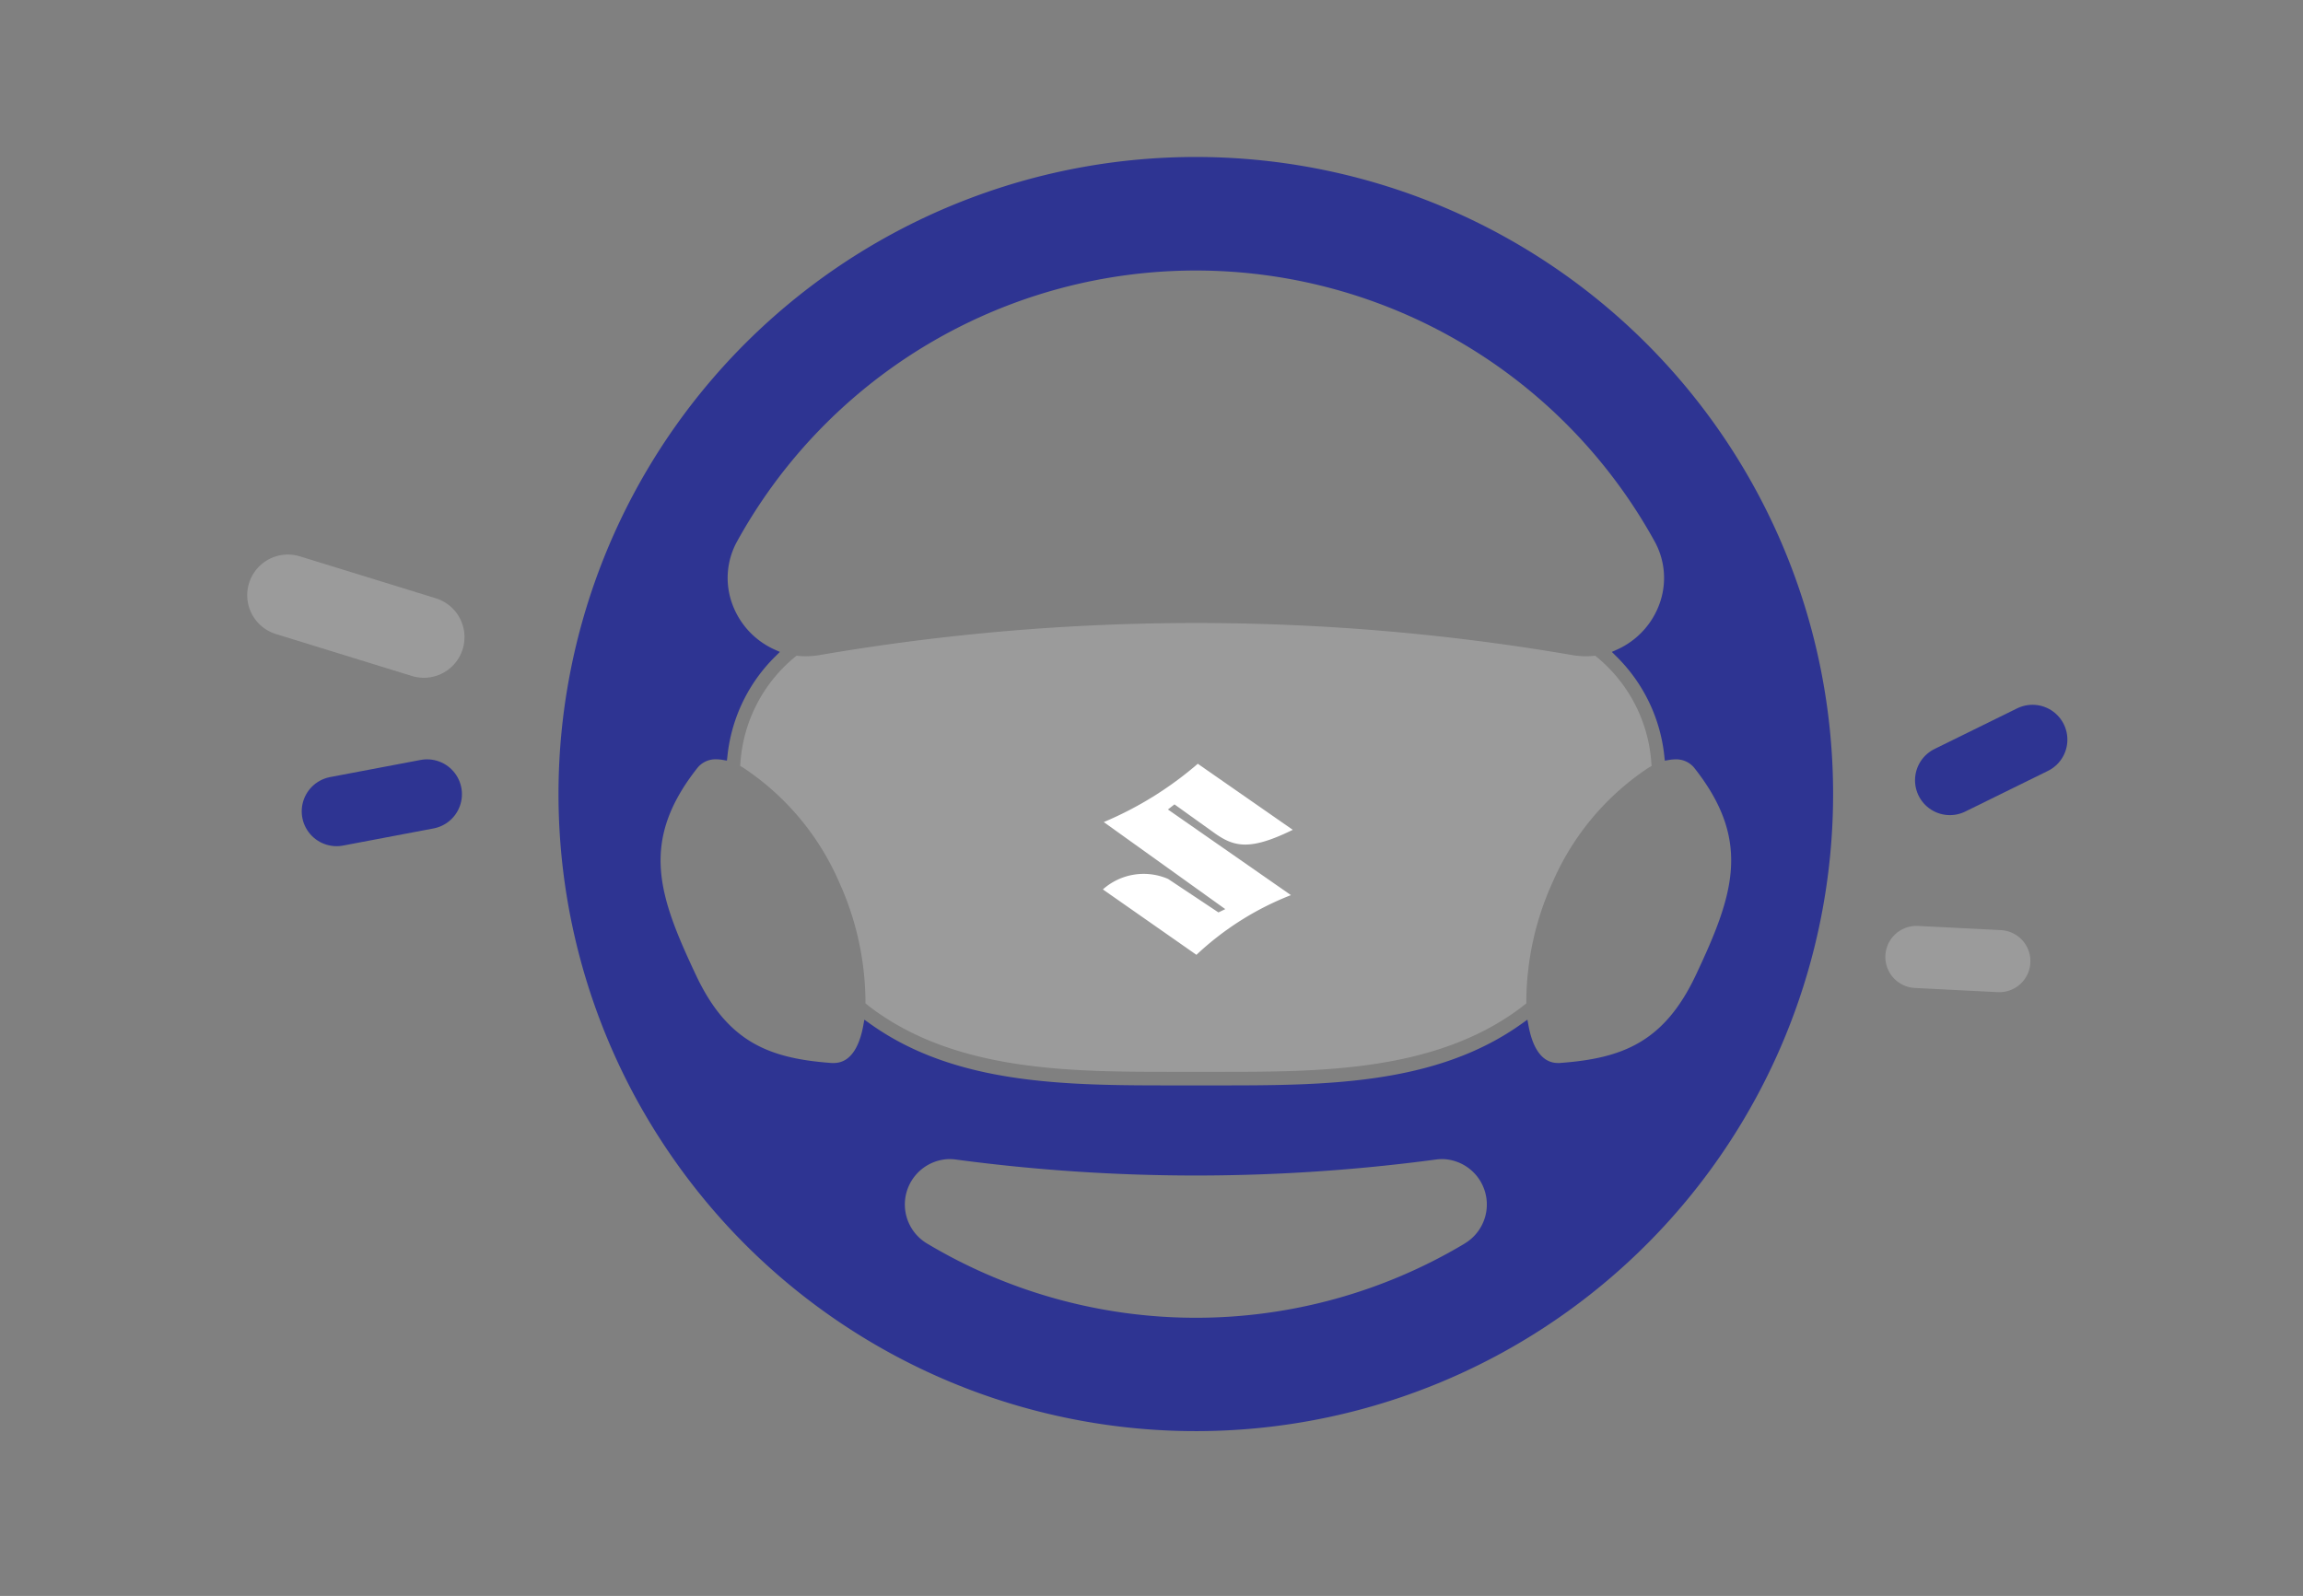 <svg xmlns="http://www.w3.org/2000/svg" width="88" height="61" viewBox="0 0 88 61"><rect x="0" y="0" width="88" height="61" fill="#808080" stroke="none"/><defs><style>.a,.d{fill:#fff;}.a{opacity:0;}.b{fill:#9b9b9b;}.c{fill:#2e3492;}.d{fill-rule:evenodd;}.e,.f,.g{fill:none;stroke-linecap:round;}.e{stroke:#2e3492;stroke-linejoin:round;stroke-width:2.664px;}.f,.g{stroke:#9b9b9b;stroke-miterlimit:10;}.f{stroke-width:2.374px;}.g{stroke-width:3.108px;}</style></defs><rect class="a" width="88" height="61"/><g transform="translate(-599.603 -792.289)"><path class="b" d="M660.609,817.394l-.05-.042-.066.006a2.838,2.838,0,0,1-.292.014,3.088,3.088,0,0,1-.58-.055,84.961,84.961,0,0,0-28.646,0,3.087,3.087,0,0,1-.58.055,2.836,2.836,0,0,1-.292-.014l-.066-.006-.05.042a5.738,5.738,0,0,0-2.093,4.071l-.009.1.09.049a10.03,10.03,0,0,1,3.683,4.371,11.169,11.169,0,0,1,1.015,4.578v.078l.145.112c.04.032.081.064.123.095,3.258,2.408,7.641,2.408,11.509,2.408h1.714c3.864,0,8.239,0,11.493-2.408.042-.031.083-.063.123-.095l.145-.112v-.078a11.154,11.154,0,0,1,1.015-4.578,10.031,10.031,0,0,1,3.683-4.371l.09-.049-.009-.1A5.742,5.742,0,0,0,660.609,817.394Z"/><path class="c" d="M645.3,798.289a24.347,24.347,0,0,0-21.253,36.241l.029.05c.117.208.238.414.361.619a24.593,24.593,0,0,0,3.023,4.015l0,0A24.35,24.35,0,1,0,645.3,798.289Zm10.271,41.53a20.012,20.012,0,0,1-20.543,0,1.736,1.736,0,0,1,.844-3.228,2,2,0,0,1,.276.02,69.188,69.188,0,0,0,18.3,0,2,2,0,0,1,.276-.02,1.736,1.736,0,0,1,.843,3.228Zm3.644-6.9-.078,0c-.714,0-1.006-.77-1.126-1.417l-.044-.24-.2.143c-3.3,2.37-7.564,2.37-11.688,2.37h-1.561c-4.124,0-8.388,0-11.687-2.37l-.2-.143-.044.24c-.12.647-.412,1.417-1.127,1.417l-.077,0c-2.364-.174-3.97-.778-5.184-3.355-1.438-3.052-2.154-5.107.034-7.9a.886.886,0,0,1,.741-.353,1.517,1.517,0,0,1,.244.022l.161.028.019-.163a6.25,6.25,0,0,1,1.844-3.832l.161-.16-.207-.092a3.053,3.053,0,0,1-1.639-1.817,2.888,2.888,0,0,1,.225-2.34,20.017,20.017,0,0,1,35.032,0,2.888,2.888,0,0,1,.225,2.34,3.052,3.052,0,0,1-1.64,1.817l-.206.092.161.16A6.255,6.255,0,0,1,663.2,821.2l.018.163.162-.028a1.507,1.507,0,0,1,.244-.022.888.888,0,0,1,.741.353c2.187,2.788,1.472,4.843.034,7.9C663.182,832.139,661.576,832.743,659.213,832.917Z"/><path class="d" d="M645.372,821.481a13.488,13.488,0,0,1-3.593,2.229l4.643,3.327-.261.126-1.923-1.279a2.343,2.343,0,0,0-2.493.4l3.575,2.5a11.221,11.221,0,0,1,3.611-2.282l-4.7-3.273.25-.195,1.52,1.089c.759.543,1.362.687,3-.117Z"/><line class="e" y1="1.553" x2="3.158" transform="translate(674.11 820.559)"/><line class="f" x2="3.169" y2="0.16" transform="translate(672.831 828.865)"/><line class="e" x1="3.458" y2="0.655" transform="translate(612.464 822.644)"/><line class="g" x1="5.195" y1="1.603" transform="translate(610.603 815.038)"/></g></svg>